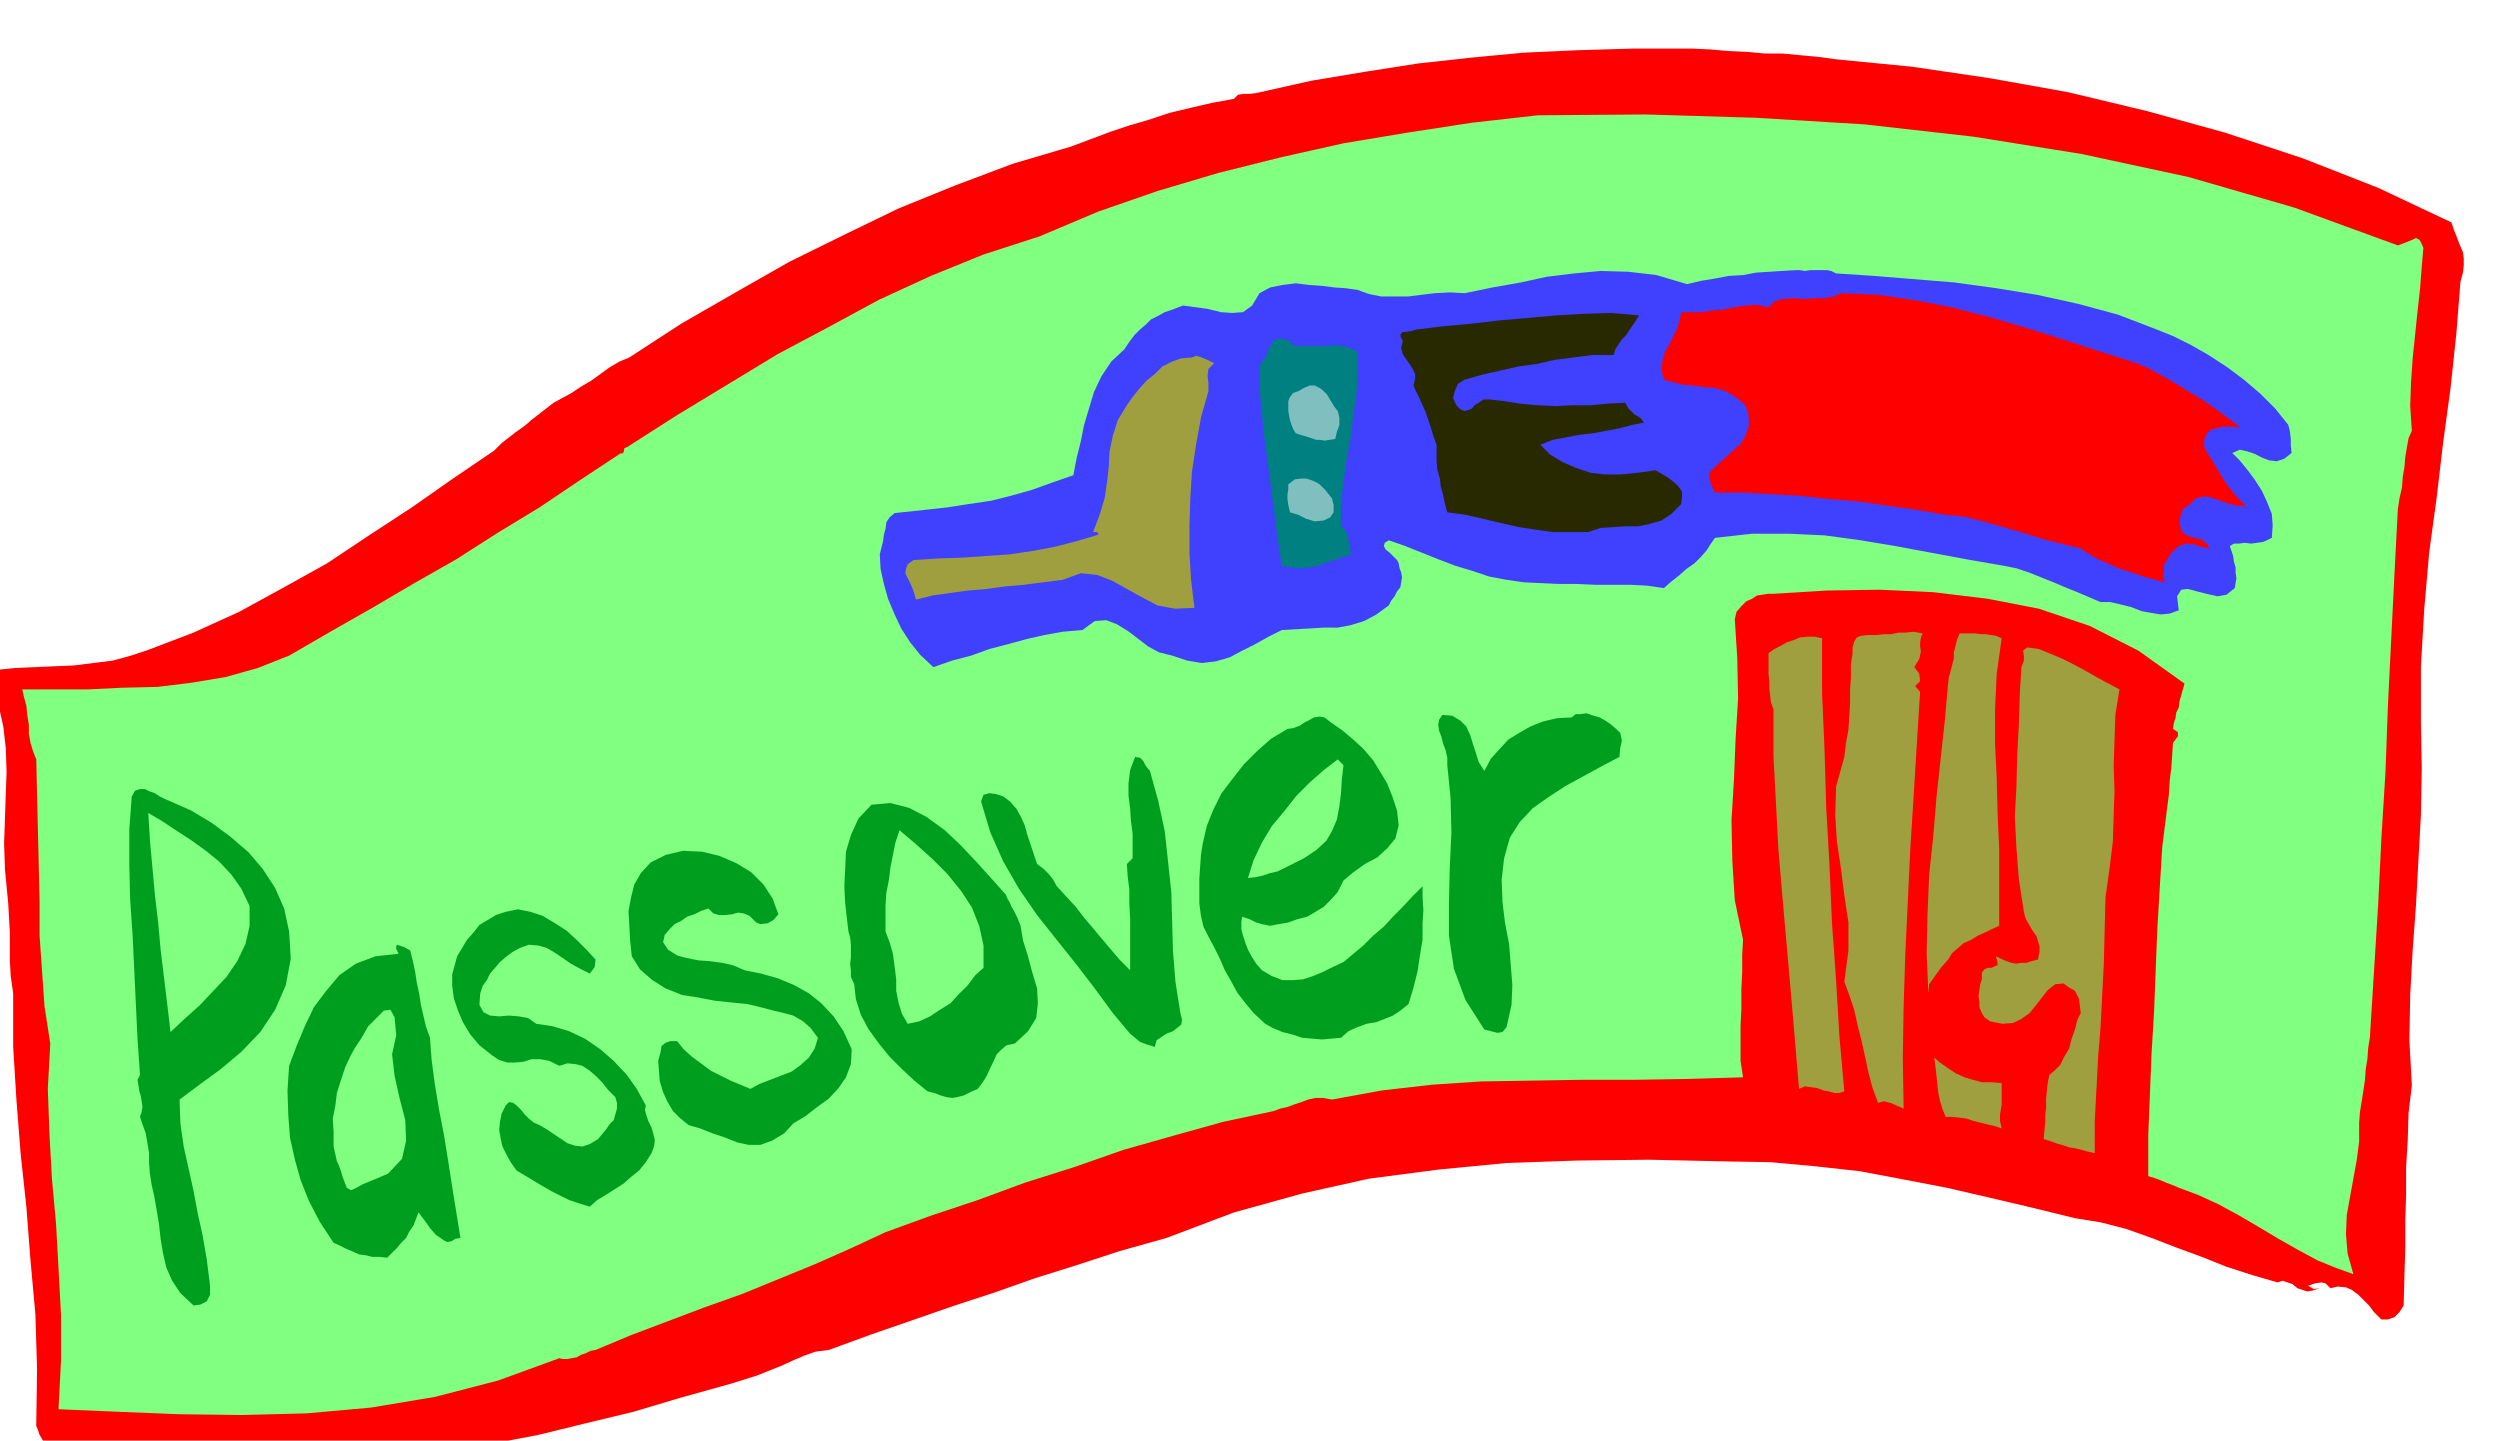 <svg xmlns="http://www.w3.org/2000/svg" fill-rule="evenodd" height="282.614" preserveAspectRatio="none" stroke-linecap="round" viewBox="0 0 3035 1749" width="490.455"><style>.brush1{fill:red}.pen1{stroke:none}.brush2{fill:#80ff80}.brush6{fill:#9f9f40}.brush8{fill:#009e1f}</style><path class="pen1 brush1" d="m2229 72 92 9 95 14 95 17 96 23 94 26 94 31 92 36 89 42 3 9 4 10 3 8 4 9 1 8v8l-1 9-3 11-5 63-7 66-9 66-8 68-9 66-6 69-4 69v69l1 55-1 56-3 55-3 55-4 54-3 55-1 55 3 55-4 33-1 33-2 33v33l-1 32v33l-1 34-1 36-5 8-6 6-8 3h-8l-9-9-6-8-7-7-6-6-8-6-7-3-10-1-9 2-6-6-5-1-7 1-9 3 7 4 7-1-9 3-6 1-6-2-6-2-6-5-6-2-6-2-6 2-31-9-31-10-30-12-30-11-31-12-31-11-31-8-31-5-53-13-51-12-52-12-52-10-53-10-54-6-55-5-57-1-90-2-87 1-86 3-83 8-84 11-81 18-83 23-82 31-57 16-52 17-51 16-48 17-49 16-49 17-52 18-52 19-16 2-14 5-14 6-13 6-15 6-15 6-16 5-16 5-61 17-57 17-58 14-57 14-58 11-58 10-60 8-62 8H243l-43-2-43-1-42-4-41-3-7-5-5-4-5-4-3-4-3-5-3-5-2-6-2-5 1-69-2-66-6-66-5-65-7-65-5-64-4-65v-65l-3-21-1-18v-34l-1-18-1-18-2-21-2-21-1-31 1-30 1-30 1-27-1-29-3-26-6-27-9-25 5-9 5-8 19-2 23-1 23-1 25-1 24-3 24-3 22-6 21-7 55-21 55-25 53-29 54-30 51-34 52-34 50-35 50-34 9-9 9-7 9-7 10-7 8-7 9-7 9-7 9-7 11-6 11-6 12-8 12-7 11-8 11-8 12-7 12-5 63-41 66-38 65-37 67-33 66-32 69-28 69-26 71-21 24-9 24-9 24-8 24-7 24-8 25-6 26-6 27-5 5-5 7-1h7l8-1 67-15 66-11 64-10 64-7 63-6 66-3 67-2h72l22 1 23 2 22 1 22 2h21l21 2 22 2 22 3z"/><path class="pen1 brush2" d="m2911 298 8-3 10-4 4-2 4 2 2 3 3 7-2 23-2 26-3 27-3 29-3 29-2 29-1 29 2 30-4 9-2 11-2 12-1 12-2 12-1 13-3 13-2 13-4 77-4 80-4 80-3 82-5 81-4 82-5 80-5 80-2 12-1 14-2 12-1 14-2 13-2 13-2 12-1 13v23l-3 23-4 22-4 22-4 22-1 23 2 24 7 25-22-8-22-9-24-13-23-13-25-15-24-14-24-13-24-11-8-3-8-3-8-3-7-3-8-3-7-3-8-3-7-2v-50l2-49 2-50 3-50 2-51 2-50 3-51 3-49 2-16 2-16 2-16 2-15 1-17 2-16 1-15 1-15 3-4 3-4v-5l-6-4 1-7 2-6 1-7 3-6 1-8 2-7 2-7 2-7-56-40-59-30-62-21-62-12-66-8-65-3-65 1-64 4h-7l-6 1-7 1-6 4-7 3-6 6-6 7-2 9 3 47 1 49-3 49-2 50-3 49 1 49 3 48 10 48-1 18v21l-1 21v23l-1 22v42l3 20-68 2-64 1h-64l-60 1-62 1-60 4-61 7-60 11-11-2h-9l-9 2-8 3-9 3-8 3-9 2-8 3-61 13-61 17-60 17-60 21-60 19-57 21-57 19-55 20-43 20-43 19-44 18-44 18-45 16-45 17-45 17-43 18-6 1-6 3-6 2-5 3-6 1-5 1h-6l-4-1-74 27-77 20-78 13-78 7-79 2-77-1-74-3-71-3 3-59v-56l-3-56-3-54-5-55-3-54-2-55 3-55-7-45-3-43-3-43v-42l-1-43-1-42-1-43-1-44-4-10-3-10-2-11v-11l-2-12-1-11-3-11-2-9h80l41-2 43-1 41-5 42-7 39-11 38-15 50-29 51-29 51-30 51-29 50-32 51-31 49-33 50-33 1 1 2-2 1-5 3-1 61-39 61-37 61-37 62-33 61-33 63-29 64-26 68-22 71-30 72-25 74-22 76-19 76-17 78-13 78-12 80-9 131-1 133 4 132 8 133 15 131 21 130 28 128 37 126 46z"/><path class="pen1" style="fill:#4040ff" d="m2778 516 2 8 1 9v8l1 9-9 7-9 3-9-1-8-3-10-5-9-3-9-2-9 4 9 9 9 11 9 12 9 14 6 13 6 15 1 14-1 15-6 3-5 2-7 1-7 1-8-1-7 1h-6l-5 3 2 6 2 6 1 7 2 7v6l1 7-1 6-1 6-10 8-11 2-13-3-12-3-11-3-8 1-5 8 2 17-11 4-11 1-12-2-11-2-13-5-12-3-13-3h-12l-14-6-14-6-15-6-14-6-15-6-15-6-15-5-15-3-46-8-43-8-43-8-42-7-44-6-43-2h-45l-45 5-5 7-5 8-7 8-8 8-10 7-9 8-9 7-9 8-21-3-20-1h-42l-22-1h-22l-22-1-21-1-21-3-21-4-21-7-20-6-21-8-20-8-20-8-20-7-5 3-1 4 2 4 5 4 4 4 5 5 2 4 1 6 2 5 1 6-1 6-1 6-4 5-3 6-4 5-3 6-15 11-15 8-16 5-16 3h-17l-16 1-18 1-17 1-16 8-16 9-16 8-15 8-17 5-17 2-18-3-18-6-16-4-13-7-13-10-12-9-13-8-13-5-14 1-15 11-24 2-22 4-22 5-22 6-23 6-22 8-23 6-23 8-16-15-12-15-11-17-8-17-8-19-5-18-4-18-1-18 2-8 2-8 1-8 2-7 1-8 4-6 6-5 9-1 28-3 27-3 26-4 27-4 24-6 25-7 25-9 26-9 4-21 5-20 4-20 6-20 6-20 9-19 12-18 16-15 6-9 6-8 7-7 7-6 6-6 8-4 9-5 9-3 13-5 15 2 15 2 16 4 14 1 13-1 11-8 9-15 13-7 15-3 16-2 16 2 15 1 16 2 14 1 14 2 14 5 15 3h32l16-2 17-2 18-1 18 1 34-7 34-6 32-7 33-4 32-3 34 1 34 4 37 11 17-4 18-3 16-3 17-1 16-3 16-1 15-1 18-1h4l6 1 7-1h20l5 1 6 3 46 3 49 4 49 4 51 7 49 8 50 11 48 13 47 18 20 8 22 11 21 12 23 15 20 15 20 17 18 18 16 20z"/><path class="pen1 brush1" d="m2594 441 16 7 16 9 16 9 16 10 15 9 16 11 15 11 16 12-7-1h-15l-7 2-8 2-4 5-3 6v10l5 9 6 9 5 9 6 10 6 9 7 9 7 8 9 9-11-1-9-2-9-3-8-3-9-3h-7l-8 2-7 7-9 6-3 9-1 9 3 10 8 5 10 3h4l4 3 4 3 4 6-10-2-9-3-10-1-9 3-9 8-6 10-3 5v6l-1 7 2 8-15-4-14-4-14-5-13-4-13-6-12-5-12-7-9-6-20-5-20-5-20-6-20-6-21-6-21-6-21-5-21-2-35-6-35-5-35-5-35-3-36-4-35-2-35-2h-34l-3-6-2-5-2-7v-6l9-9 10-9 10-9 9-8 6-10 4-11v-13l-4-13-12-10-12-7-13-4-13-1-14-2-12-1-12-3-11-3-3-12 1-10 3-11 5-9 5-10 5-10 3-10 2-10h25l13-2 13-1 13-3 14-2 13-1 15 3 7-7 10-3 12-1 13 1 13-1h13l11-2 9-4 46 2 47 7 45 9 46 12 44 13 44 14 43 14 44 14z"/><path class="pen1" style="fill:#292900" d="M1959 431h-25l-24 3-23 3-22 5-22 3-22 5-22 5-21 6-8 5-4 9-2 8 4 9 5 5 5 2 4-1 5-2 3-4 5-3 6-4h8l17 2 19 3 21 2 22 1 21-1h22l21-2 21-1 4 7 7 7 7 4 5 6-15 3-15 4-16 3-16 3-17 2-16 3-16 3-15 6 12 12 15 9 16 7 18 6 17 2h20l20-2 22-3 5 3 7 4 6 4 6 5 4 4 4 6v6l-1 9-12 12-12 8-14 4-14 3h-16l-15 1-15 1-15 5h-43l-21-3-20-3-22-5-21-5-22-5-22-3-3-11-2-10-3-11-1-9-3-11-1-10v-20l-4-11-3-10-3-9-3-9-4-9-4-9-4-8-3-7 2-8v-6l-3-6-3-5-5-7-4-6-2-8 2-8-3-6 1-3 2-2h3l7-1 7-2 33-4 33-3 34-4 35-3 33-3 34-2 34-1 34 3-4 6-4 6-4 6-4 6-5 5-4 6-4 6-2 7z"/><path class="pen1" style="fill:teal" d="M1573 420h37l9-1 10 1 9 2 10 5v23l-1 26-4 27-3 27-5 27-4 28-3 27v27l6 6 3 9 1 10 3 9-11 3-10 4-10 3-10 4-11 2-11 1-11-1-11-2-5-34-4-31-4-30-4-30-4-30-3-29-3-30v-29l4-6 4-5 2-7 3-5 3-6 4-3 7-1 10 3 2 4 5 2z"/><path class="pen1 brush6" d="m1474 441-7 7-1 8 1 9v10l-9 32-6 33-5 33-2 33-1 32v33l2 33 4 34-24 1-21-4-19-10-18-10-18-10-18-7-20-2-22 8-24 3-23 3-23 2-22 3-23 2-22 3-21 3-20 5-2-7-2-6-3-7-3-6-3-6 1-6 2-5 7-5 30-2 30-1 28-2 29-2 27-4 27-5 27-7 27-8-2-3h-5l8-21 6-20 3-20 2-18 1-19 4-19 6-19 11-18 7-10 8-10 9-10 10-8 9-9 12-6 11-4 13-1 5-2 7 2 7 3 8 4z"/><path class="pen1" d="m1624 499 2 8v9l-3 8-2 9-7 1-6 1-5-1h-5l-6-2-6-2-7-2-6-2-3-5-2-5-2-6-1-5-1-6v-12l2-5 4-5 6-2 7-4 7-3h6l6 3 4 3 5 5 3 5 3 5 3 5 4 5zm-7 106 2 8v9l-4 6-8 4-11 1-10-3-10-5-10-3-2-9-1-7v-6l1-6v-6l4-3 4-3 8-1h6l6 2 5 2 5 3 7 7 8 10z" style="fill:#80bfbf"/><path class="pen1 brush6" d="m2334 769-2 5-1 6v5l1 6-2 9-6 10 6 8 1 9-6 6 6 7-4 64-4 65-4 63-3 64-3 63-2 63-1 62 1 62-9-4-7-3-8-2-7 2-7-19-5-19-4-19-4-18-5-20-4-18-6-18-6-16 5-38v-34l-5-33-4-32-5-33-2-32 1-35 10-36 2-17 3-16 1-16 1-16v-17l1-15v-16l2-13v-7l2-7 3-5 5-2 9-1h10l9-1h9l9-2h9l9-1 11 2zm96 6-6 43-2 43v42l2 42 1 42 2 44v93l-9 4-8 4-9 4-8 5-9 4-7 6-7 6-5 8-8 9-8 11-7 10-1 11-2-48 1-48 2-48 5-47 4-48 5-46 5-46 4-45 1-8 2-7 2-8 2-7v-8l2-8 2-8 3-7h19l7 1h6l6 1 6 1 7 3zm-218 0v67l3 69 2 69 4 71 3 69 5 70 4 68 6 67-6 2h-6l-7-2-6-1-8-3-7-1-8-1-7 3-5-60-5-58-5-57-5-57-5-58-3-57-3-57v-57l-3-8-1-8-1-9v-8l-1-10v-25l7-5 8-4 7-4 9-3 7-3 9-1h9l9 2z"/><path class="pen1 brush6" d="m2573 837-5 31-1 32-1 30 1 30-1 30-1 32-4 32-5 36-1 41-1 40-2 38-2 39-3 37-2 39-2 37v39l-9-2-7-2-8-2-7-1-9-3-7-2-8-3-7-2 1-11 1-10v-9l1-9v-10l1-10 1-10 2-9 6-5 7-7 5-10 6-10 3-12 4-11 3-12 4-8-1-8-1-9-5-10-7-4-7-5-10 1-9 7-7 9-7 9-8 10-10 7-10 5-13 1-15-3-7-5-3-5-3-7v-6l-1-8 1-7 1-7 2-6v-8l3-4 4-2h5l4-2 3-1v-4l-2-7 6 3 7 3 6 2 6 1 6-1h6l6-2 8-2 2-9v-7l-2-7-2-6-5-7-4-7-4-7-2-8-6-39-3-38-2-38 2-38 1-39 2-36 1-36 2-33 3-8v-6l-1-6 5-4 14 2 15 6 14 6 14 7 13 7 14 8 13 7 15 8z"/><path class="pen1 brush8" d="m1802 936 8-15 10-11 11-12 13-8 14-8 15-6 17-4 18-1 5-4h6l7-1 9 3 7 2 7 4 6 4 7 6 5 5 2 9-2 9-1 11-21 11-22 12-22 12-20 13-20 14-16 17-12 19-7 25-3 26 1 27 3 25 5 26 2 25 2 25-1 24-6 27-5 6-6 1-8-2-8-2-23-36-14-38-6-40v-41l1-42 2-42-1-42-4-40v-9l-2-9-3-8-2-8-3-8-1-7 1-6 4-6 12 1 10 6 7 7 5 11 3 10 4 12 3 10 7 11zm-106 48 2 18-4 16-10 12-12 11-15 8-14 10-12 10-7 14-8 9-9 9-10 6-10 6-12 3-11 4-12 2-10 2-10-2-7-2-8-4-9-3-1 6v9l2 8 3 9 3 8 5 9 5 8 7 8 12 7 13 5h12l13-1 12-4 12-5 12-6 13-6 12-10 12-10 12-12 13-11 11-12 12-12 12-13 12-12v13l1 16-1 17v19l-3 18-3 20-5 20-6 20-10 8-9 6-10 4-10 4-12 2-11 4-11 5-9 8-12 1-11 1-12-1-12-1-12-4-12-3-12-5-9-5-14-13-10-12-10-13-7-13-8-14-6-14-7-14-7-13-6-12-3-13-2-15v-30l1-15 1-14 2-13 5-22 8-20 10-20 13-17 14-18 16-16 17-15 20-12 7-1 8-3 6-4 6-3 5-3 7-1 6 1 9 7 13 9 13 11 12 11 12 14 8 13 9 15 6 15 6 18zm-300-48 10 36 8 37 4 37 4 37 1 36 1 36 3 37 6 38 2 8-1 6-5 4-5 4-8 3-6 4-6 4-2 8-10-3-8-3-6-5-6-5-6-7-5-6-5-6-5-6-22-30-23-30-24-30-23-29-22-32-19-33-16-36-11-37 3-8 7-2 8 1 9 3 8 6 8 9 5 9 5 11 3 11 4 12 4 12 4 12 8 6 6 6 5 6 5 9 11 12 12 13 10 13 11 13 10 12 11 13 11 13 13 13v-63l-1-18v-17l-2-16-1-15 3-3 4-4v-30l-2-15-1-15-2-16v-15l2-16 6-16 6 1 4 4 3 6 5 6z"/><path class="pen1 brush2" d="m1631 929-2 17-1 17-2 16-3 16-6 14-7 12-12 11-15 10-8 4-8 4-8 4-8 4-9 2-9 3-9 2-9 1 7-22 10-21 12-20 15-18 15-19 16-16 17-15 17-13 3 3 4 4z"/><path class="pen1 brush8" d="m351 1131 2 33-6 32-13 30-18 27-23 24-25 21-26 19-24 18 1 29 4 28 6 27 6 27 5 27 6 27 5 29 4 32v11l-2 4-2 4-8 4-8 1-16-15-10-15-7-16-4-17-3-18-2-18-3-18-3-17-3-13-2-13-1-13v-12l-2-12-2-12-4-11-3-9 2-6 1-6-1-7-1-6-2-7-1-7-1-6 3-6-3-43-2-42-2-43-2-42-3-43-1-43v-42l3-40 4-7 6-2h6l6 3 6 2 6 4 6 3 7 3 25 11 25 15 23 17 22 19 17 20 15 23 11 25 6 28zm888-7 3 18 6 19 5 19 6 20 1 18-2 18-10 16-16 15-10 2-6 5-6 6-4 9-4 8-4 9-5 8-6 8-9 4-8 4-8 2-6 1-7-1-7-2-8-3-8-2-16-13-15-14-15-15-13-16-13-18-9-17-6-19-2-18-4-9v-8l-1-8 1-7v-16l-1-9-2-7-2-17-2-18-1-20 1-20 1-22 6-20 9-20 16-17 23-2 23 6 21 11 22 16 19 18 19 20 18 20 18 20 2 5 3 5 2 5 3 5 4 8 4 10z"/><path class="pen1 brush2" d="M303 1100v24l-5 22-10 21-13 19-16 17-17 18-18 16-17 16-4-34-4-33-4-33-3-33-4-34-3-33-3-33-2-33 17 10 18 12 17 11 18 13 16 13 15 16 12 17 10 21zm891 75-10 9-9 12-11 11-10 11-13 8-12 8-13 6-14 3-7-12-4-13-3-15v-14l-2-16-2-15-4-14-5-13v-31l1-16 3-15 2-16 3-15 3-15 5-15 20 17 20 18 18 18 17 21 13 20 9 23 5 23v27z"/><path class="pen1 brush8" d="m945 1110-6 7-7 4-9 1-5-2-8-8-7-3-7-1-7 2-9 1h-7l-7-2-6-6-9 3-8 4-9 3-7 5-8 4-6 6-6 7-2 9 6 9 11 7 11 3 15 3 14 1 15 2 13 3 14 6 20 4 21 6 19 8 18 10 15 12 15 16 12 18 10 22-1 18-6 16-9 13-12 13-14 10-14 11-15 9-11 12-15 9-14 5h-14l-14-3-15-6-15-5-15-6-14-4-11-9-8-8-7-12-5-11-4-13-1-12-1-13 3-11 1-7 5-4 6-2h8l8 10 10 9 11 8 12 9 12 6 12 6 12 5 12 5 11-6 13-5 13-5 13-5 11-8 10-9 7-11 4-13-9-12-9-8-12-7-11-3-13-3-11-3-12-3-9-2-20-2-19-2-21-4-19-3-20-8-16-10-15-13-10-16-2-19-1-18-1-18 3-16 4-16 8-14 12-13 18-9 21-5 23 1 21 5 21 9 18 11 15 15 11 17 7 19zm-222 55-1 9-6 8-12-6-11-6-10-7-9-6-10-6-10-3-12-1-11 4-9 5-8 6-7 6-6 7-6 7-4 8-5 7-3 9-1 14 5 9 8 4 11 1 12-1 12 1 11 2 10 7 20 3 20 6 19 9 19 13 16 14 16 17 12 17 11 20-1 6 2 7 2 6 4 8 2 7 2 8-1 8-3 8-7 11-8 10-10 8-9 8-11 7-11 7-10 6-9 8-13-4-12-4-12-6-10-5-12-7-10-6-10-6-10-6-7-10-5-9-5-10-2-9-2-11 1-10 2-10 5-10 4-4 5 1 4 3 6 6 4 5 5 5 6 5 7 3 7 4 9 6 9 6 9 6 9 3 9 1 9-3 10-6 5-6 5-6 4-6 5-5 2-7 2-7v-7l-2-7-9-9-7-9-8-8-7-6-9-6-8-2-10-1-10 3-12-6-11-2h-11l-9 3-10 1h-10l-10-3-9-6-15-12-11-13-9-15-6-14-5-15-2-15v-14l3-11 3-11 6-10 6-10 8-9 7-9 10-6 10-6 12-4 15-3 15 3 15 5 15 9 14 9 13 12 11 11 11 12zm-201 95 2 27 4 30 5 30 6 31 5 31 5 32 5 31 5 31-6 1-5 3-5 1-4-2-10-7-7-8-7-10-7-9-3 8-3 8-5 7-4 8-6 6-5 6-6 6-6 6-9-1h-9l-8-2-8-1-9-4-7-3-8-4-7-3-17-26-13-25-10-25-7-25-6-27-2-27-1-30 2-30 9-24 10-24 11-23 15-20 16-19 20-14 24-9 28-3-3-6v-3l1-2 3 1 6 2 7 4 3 12 3 14 2 13 3 14 2 13 3 13 3 13 5 14z"/><path class="pen1 brush2" d="m481 1257-5 23 3 26 6 27 7 27 1 25-5 22-17 18-31 13-9 5-5 2-5-3-2-5-3-8-2-7-3-8-2-4-4-18v-17l-1-17 3-15 2-16 5-16 5-15 7-15 5-9 8-12 8-14 11-11 8-8 8-1 5 9 2 22z"/><path class="pen1 brush6" d="M2430 1315v26l-1 6-1 7v7l2 9-9-3-9-2-8-2-8-2-9-3-8-1-9-1h-8l-4-10-3-10-2-10-1-9-1-10-1-9-1-8-1-6 7 6 10 7 9 6 11 5 10 3 11 3h12l12 1z"/></svg>
